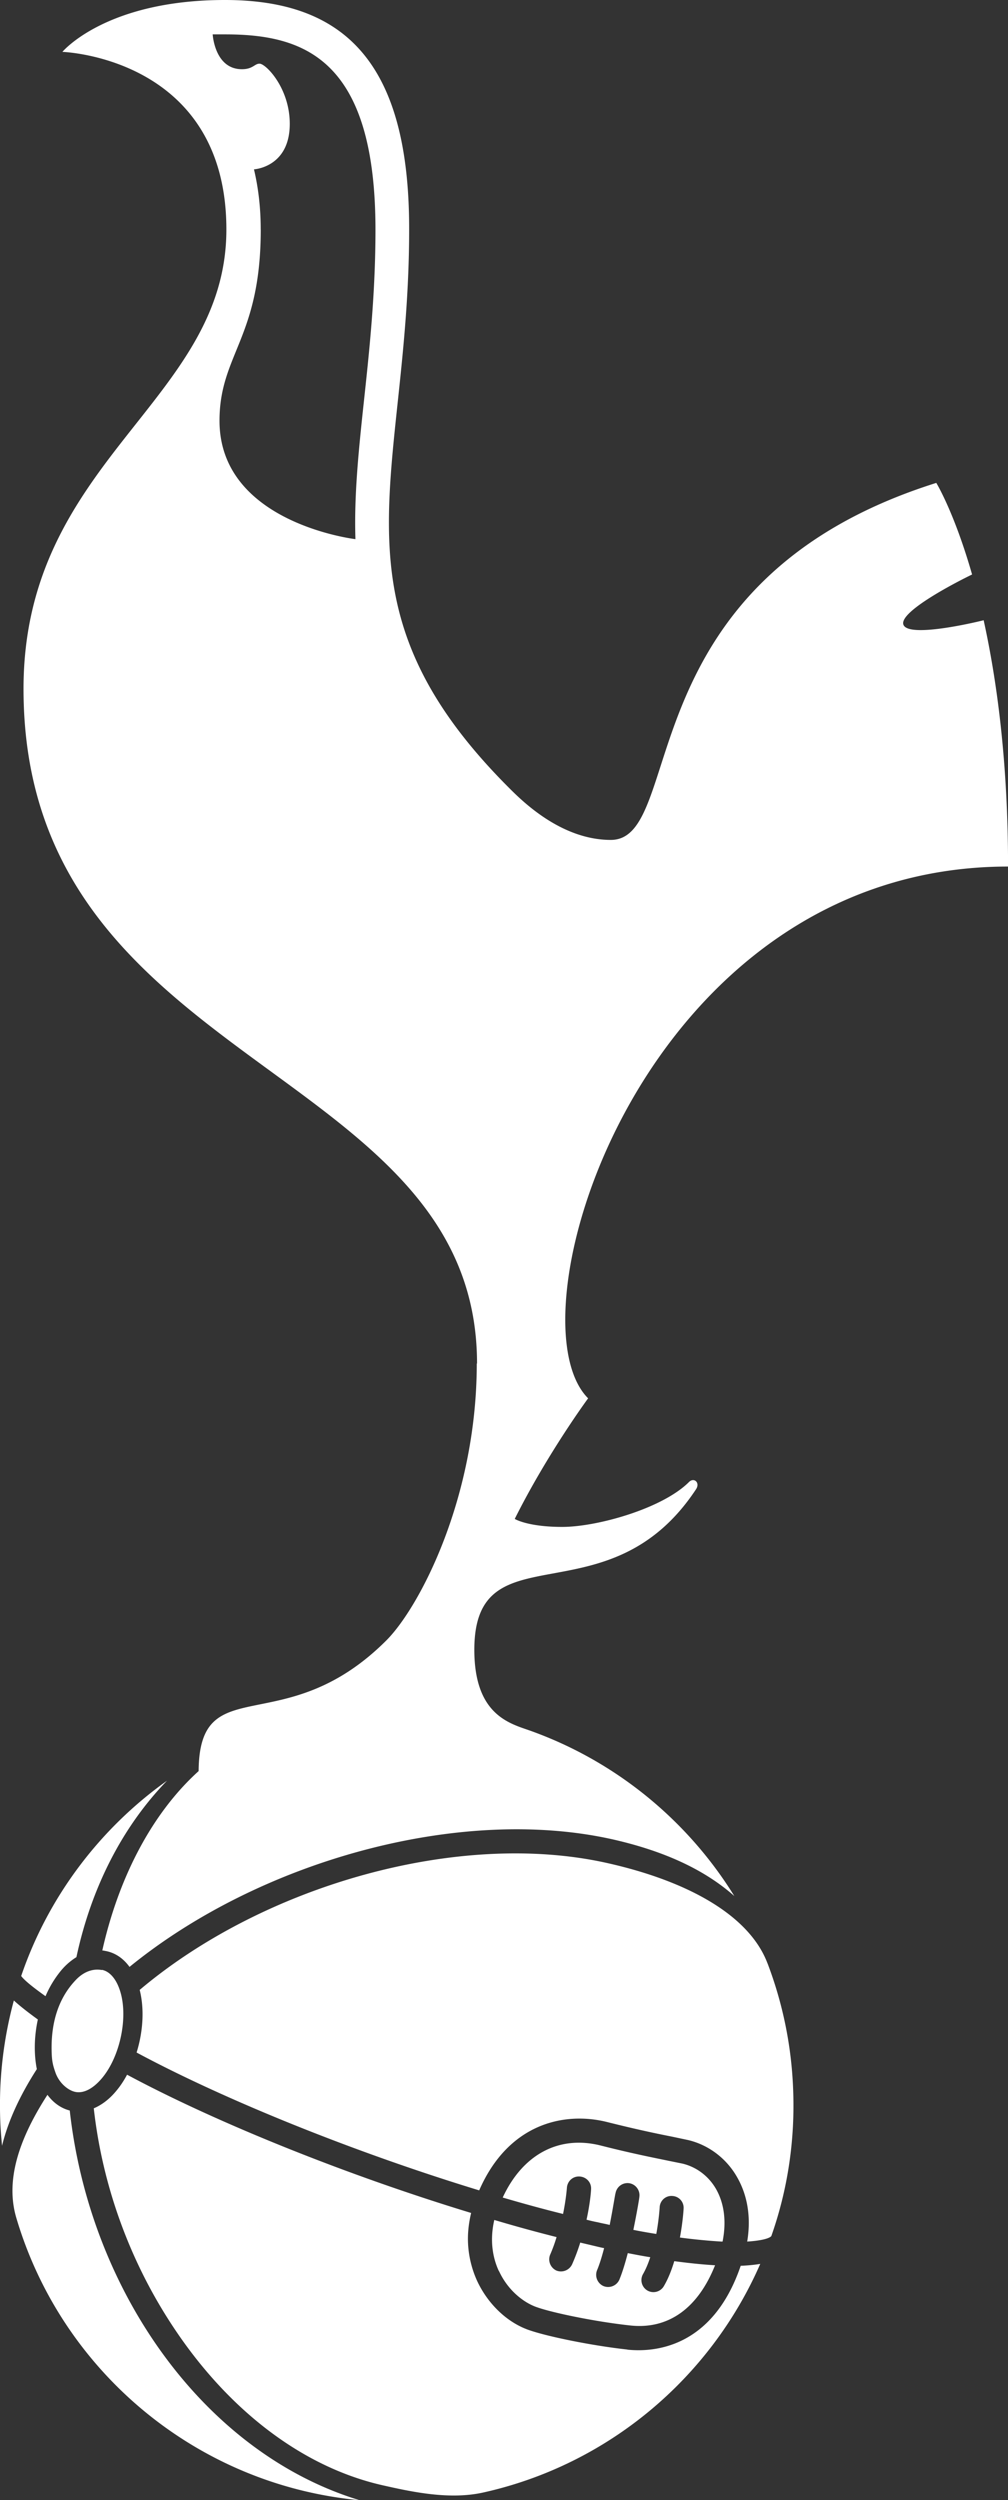 <?xml version="1.0" encoding="UTF-8"?> <svg xmlns="http://www.w3.org/2000/svg" width="121" height="300" fill="none"><rect width="100%" height="100%" fill="#333333" stroke="none"/><g clip-path="url(#a)"><path fill="#fff" d="M57.232 163.61c0 16.135-6.874 29.235-10.841 33.215-12.286 12.295-22.459 3.335-22.549 15.695-5.596 5.055-9.598 12.765-11.561 21.525.12 0 .23.03.37.055 1.159.21 2.143.875 2.897 1.915 15.619-12.73 39.686-19.435 58.057-15.29 5.86 1.335 10.807 3.48 14.544 6.79-5.65-9.135-14.284-16.19-24.491-19.84-2.439-.865-6.72-1.86-6.72-9.71 0-14.68 16.053-3.28 26.61-19.26.525-.785-.23-1.475-.84-.875-3.192 3.195-11.036 5.39-15.213 5.39s-5.706-.96-5.706-.96c3.912-7.83 8.808-14.47 8.808-14.47-9.827-9.835 6.7-63.81 50.408-63.81 0-12.535-1.334-22.3-2.928-29.555-1.039.265-9.278 2.21-9.653.46-.314-1.54 6.056-4.88 8.264-5.95-2.143-7.48-4.297-10.99-4.297-10.99-37.477 11.8-29.947 42.84-39.07 42.84-5.946 0-10.613-4.635-12.261-6.29-22.374-22.39-11.947-37.22-11.947-66.95C49.144 7.505 41.34 0 27 0S7.49 6.225 7.49 6.225s19.685.635 19.685 21.315S2.823 55.155 2.823 82.655c0 45.74 54.44 44.875 54.44 80.96M31.296 27.54c0-2.67-.295-5.04-.81-7.22 0 0 4.297-.23 4.297-5.46 0-4.3-2.873-7.22-3.627-7.22-.61 0-.785.665-2.119.665-3.277 0-3.507-4.18-3.507-4.18h1.509c9.368 0 18.032 2.845 18.032 23.44 0 7.625-.72 14.385-1.364 20.365-.635 5.915-1.215 11.395-1.04 16.765 0 0-16.318-1.915-16.318-14.205 0-7.975 4.952-9.92 4.952-22.945v-.01zM8.364 253.245c-1.04-.265-1.969-.93-2.668-1.88-3.543 5.48-5.036 10.38-3.737 14.765 5.455 18.45 21.703 32.055 41.194 33.875-18.611-5.655-32.371-25.06-34.78-46.755h-.01zM4.562 242.34c-1.16-.84-2.174-1.63-2.898-2.295a48 48 0 0 0-1.629 14.45c.035 1.015.12 2 .21 2.985.72-2.965 2.143-6.035 4.177-9.2-.37-1.86-.315-3.95.12-5.95m.929-2.815a12.6 12.6 0 0 1 1.824-3.02 7.6 7.6 0 0 1 1.878-1.65c1.769-8.27 5.476-15.605 10.877-21.175-8.054 5.74-14.264 13.925-17.507 23.44.435.58 1.594 1.475 2.898 2.405m69.878 42.415c-4.032-.435-9.423-1.51-11.771-2.32-2.633-.895-4.952-3.105-6.26-5.885a12.3 12.3 0 0 1-1.105-4.53c-.055-1.105.055-2.32.37-3.655-14.79-4.495-30.437-10.76-41.3-16.59-.37.7-.809 1.365-1.298 1.945-.81.985-1.74 1.685-2.698 2.09 1.014 9.08 4.177 17.96 9.193 25.705 6.635 10.27 15.703 17.315 25.476 19.525 3.477.785 7.999 1.77 12.056.875 15.039-3.335 27.3-13.75 33.28-27.44-.7.12-1.509.195-2.348.23-3.423 10.04-10.632 10.38-13.62 10.06m16.832-46.36c-2.173-5.74-9.507-9.835-19.16-12.01-17.857-4.035-41.3 2.635-56.198 15.205.58 2.295.404 5.02-.37 7.515 10.752 5.775 26.37 12.04 41.124 16.54 3.478-7.975 10.123-9.485 15.299-8.215 3.707.93 6.085 1.42 7.859 1.77l1.914.405c2.458.58 4.631 2.21 5.91 4.495.93 1.63 1.769 4.18 1.19 7.69 1.823-.12 2.697-.405 2.897-.665 1.944-5.515 2.873-11.485 2.613-17.695a47.4 47.4 0 0 0-3.072-15.03h-.01zm-32.23 36.925c1.124 2.44 3.102 3.86 4.581 4.355 1.914.67 6.95 1.72 11.127 2.175 4.611.525 8.174-2.055 10.232-7.22-1.539-.085-3.192-.265-4.896-.49-.315 1.05-.72 2.09-1.244 2.985a1.45 1.45 0 0 1-1.969.545 1.45 1.45 0 0 1-.544-1.97c.35-.61.634-1.3.874-2.035-.894-.14-1.794-.315-2.698-.49-.315 1.215-.664 2.35-1.014 3.195a1.476 1.476 0 0 1-1.914.755 1.48 1.48 0 0 1-.754-1.915c.294-.7.58-1.63.84-2.635-.46-.085-.93-.21-1.39-.315-.49-.12-.984-.23-1.474-.35a24 24 0 0 1-.964 2.58 1.48 1.48 0 0 1-1.879.785 1.48 1.48 0 0 1-.784-1.88c.315-.72.58-1.455.784-2.145-2.438-.615-4.951-1.3-7.474-2.055-.615 2.67-.09 4.76.544 6.125m26.86-3.545c.58-2.93-.054-4.985-.754-6.235-.894-1.595-2.373-2.7-4.057-3.105l-1.824-.37c-1.683-.35-4.206-.84-7.969-1.795-5.036-1.28-9.388 1.05-11.79 6.235 2.457.72 4.896 1.39 7.244 1.97.37-1.825.46-3.13.46-3.13.054-.81.719-1.42 1.538-1.365.81.055 1.42.72 1.364 1.53 0 .12-.085 1.565-.544 3.655.46.12.929.23 1.389.315.46.12.959.195 1.389.315.404-2.035.664-3.775.7-3.795a1.46 1.46 0 0 1 1.648-1.215c.784.12 1.334.875 1.214 1.65 0 .14-.295 1.88-.72 3.95.965.195 1.88.35 2.753.49.32-1.74.405-3.16.405-3.195.035-.81.72-1.42 1.509-1.365.81.035 1.419.72 1.364 1.51 0 .12-.09 1.595-.44 3.48a71 71 0 0 0 5.072.49m-74.48-32.59c-.635-.12-1.914-.12-3.193 1.28-2.033 2.175-2.963 5.16-2.808 8.795.035.93.175 1.455.44 2.21.46 1.335 1.594 2.2 2.438 2.35.985.175 2.089-.405 3.128-1.63 2.263-2.67 3.248-7.6 2.118-10.73-.46-1.3-1.214-2.12-2.088-2.295"></path></g><defs><clipPath id="a"><path fill="#fff" d="M0 0h121v300H0z"></path></clipPath></defs></svg> 